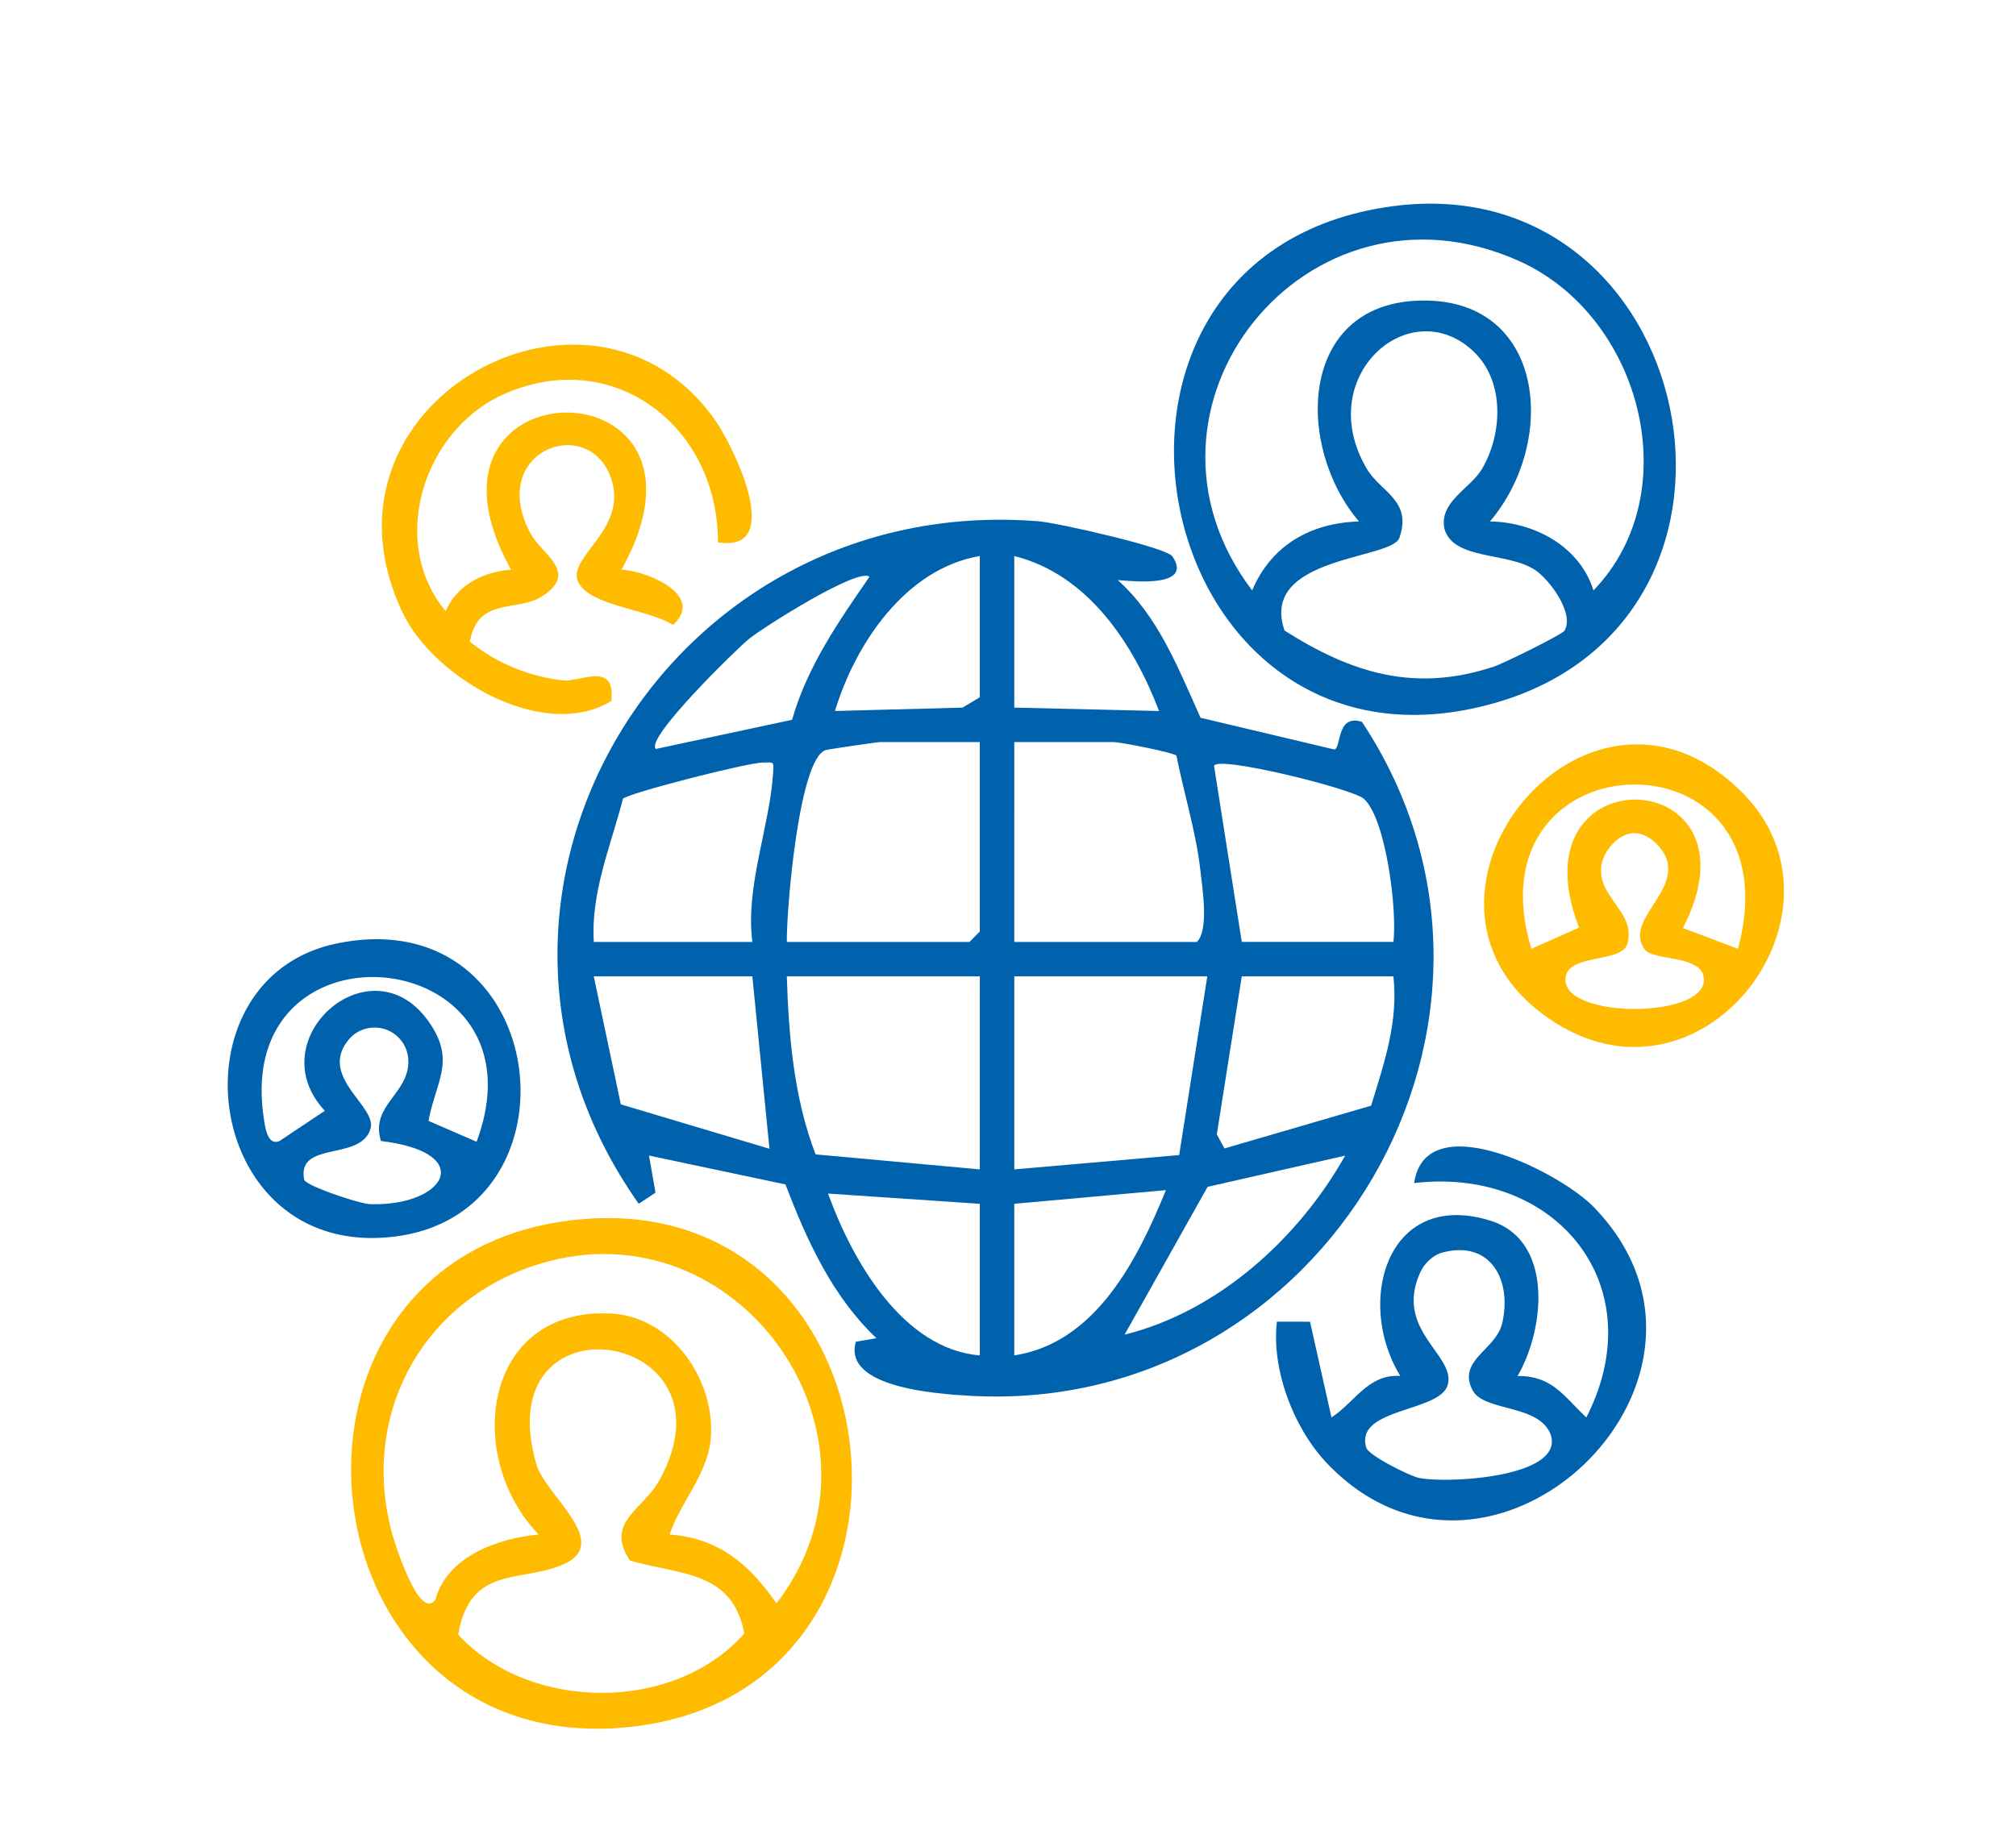 <svg xmlns="http://www.w3.org/2000/svg" xmlns:xlink="http://www.w3.org/1999/xlink" width="239" height="219" viewBox="0 0 239 219">
  <defs>
    <clipPath id="clip-path">
      <rect id="Rectangle_75" data-name="Rectangle 75" width="184.494" height="180.844" fill="none"/>
    </clipPath>
  </defs>
  <g id="Group_163" data-name="Group 163" transform="translate(430 -4809)">
    <rect id="Rectangle_86" data-name="Rectangle 86" width="239" height="219" transform="translate(-430 4809)" fill="#fff"/>
    <g id="Group_157" data-name="Group 157" transform="translate(-403 4833.151)">
      <g id="Group_139" data-name="Group 139" clip-path="url(#clip-path)">
        <path id="Path_145" data-name="Path 145" d="M120.741,50.217c2.506,3.749-4.813,2.936-6.489,2.8,4.864,4.353,7.2,10.545,9.821,16.329l15.857,3.762c.864-.137.193-4.245,3.273-3.281,23.3,35.2-4.373,82.281-46.423,79.922-3.945-.221-15.142-.971-13.574-6.411l2.438-.422c-5.242-4.969-8.259-11.62-10.781-18.231l-16.18-3.423.771,4.4-1.988,1.316c-25.631-36.3,3.21-84.484,47.415-80.928,2.219.178,15.142,3.091,15.862,4.167M97.9,50.166c-8.776,1.493-14.733,10.353-17.171,18.378l15.127-.4L97.9,66.918Zm4.086,0V68.144l17.17.4c-3.074-8-8.4-16.169-17.17-18.378m-17.161,2.46c-1.353-1.116-12.455,5.9-14.283,7.365-1.358,1.089-12.4,11.843-11.046,13.053l16.149-3.456c1.813-6.335,5.511-11.653,9.18-16.962M97.9,72.23H86.054c-.324,0-6.1.851-6.41.945-3.2.968-4.667,18.994-4.622,22.754H96.678L97.9,94.7Zm4.086,23.7h21.656c1.431-1.436.662-6.246.4-8.568-.517-4.523-1.942-9.053-2.829-13.515-.293-.385-6.726-1.616-7.374-1.616H101.99Zm-49.849,0h18.8c-.856-6.569,2.089-13.8,2.459-20.029.084-1.428.131-1.256-1.245-1.245-1.792.014-16.01,3.646-16.556,4.3-1.434,5.564-3.824,11.108-3.453,16.971m76.816,0h17.978c.458-3.671-.849-14.483-3.475-16.952-1.294-1.218-17.846-5.291-17.784-3.876Zm-58.021,4.086h-18.8l3.208,15.179,17.619,5.263Zm26.967,0H75.022c.223,7.11.843,14.439,3.411,21.109L97.9,122.9Zm26.967,0H101.99V122.9l19.548-1.7Zm22.064,0H128.957L126,118.742l.9,1.676,17.392-5.071c1.547-5.072,3.241-9.906,2.642-15.333m-5.72,21.255-16.309,3.7L115.065,142.5c11.088-2.756,20.6-11.381,26.15-21.231M97.9,126.982l-17.989-1.215c2.841,7.862,8.785,18.417,17.989,19.193Zm4.086,0V144.96c9.676-1.49,14.639-11.4,17.978-19.6Z" transform="translate(-8.744 -8.384)" fill="#0061ad"/>
        <path id="Path_146" data-name="Path 146" d="M44.854,147.37c39.023-3.8,45.152,56.641,5.487,60.232-39.157,3.544-45.116-56.377-5.487-60.232M55.66,184.725c5.872.423,9.491,3.583,12.665,8.161,15.091-19.591-4.408-47.445-28.03-40.271-13.942,4.233-21.361,17.918-17.553,31.936.309,1.14,3.26,10.585,5.161,7.869,1.379-5.118,7.383-7.23,12.228-7.7-8.937-9.282-6.567-26.99,8.6-26.2,7.311.379,12.524,8.135,11.777,15.091-.433,4.033-3.645,7.432-4.849,11.115m-4.707,3.082c-3.024-4.575,1.561-5.988,3.521-9.572,9.8-17.905-20.584-22.472-14.61-1.817,1.043,3.6,8.923,9.2,3.333,11.789-4.92,2.283-11.227.011-12.6,8.393,8.429,9.13,25.556,9.322,33.911-.136-1.373-7.5-7.707-6.94-13.56-8.657" transform="translate(-3.272 -26.909)" fill="#fb0"/>
        <path id="Path_147" data-name="Path 147" d="M163.088.317c36.15-4.915,47.624,48.732,12.293,58.871C134.144,71.02,121,6.038,163.088.317M187,45.866c11.2-11.6,5.657-32.542-8.774-39.046-25.2-11.356-48.136,17.389-31.687,39.043,2.267-5.367,6.945-8.013,12.662-8.177-7.532-8.854-7.177-25.588,6.917-26.183,15.133-.639,16.781,16.574,8.611,26.183,5.236.06,10.663,2.958,12.273,8.18M172.809,17.548c-7.559-7.2-19.135,2.981-12.67,13.9,1.658,2.8,5.393,3.713,3.856,8.181-.9,2.613-16.652,2.152-13.617,10.99,8,5.089,15.483,7.367,24.8,4.284,1.178-.39,8.12-3.809,8.393-4.274,1.205-2.055-1.787-6.082-3.526-7.216-3.26-2.126-9.675-1.123-10.713-4.871-.649-3.207,3.076-4.746,4.457-7.092,2.452-4.168,2.7-10.39-.98-13.9" transform="translate(-25.094 0)" fill="#0061ad"/>
        <path id="Path_148" data-name="Path 148" d="M158.111,174.372c-3.925-4.124-6.6-11.1-5.93-16.787l3.924.006,2.543,11.348c2.731-1.76,4.387-5.192,8.164-4.909-5.4-8.84-1.532-22.209,10.668-18.422,7.6,2.361,6.421,13,3.221,18.422,4.158-.053,5.557,2.5,8.165,4.909,8.017-15.721-3.692-29.759-20.416-27.787,1.365-9.323,17.226-1.334,21.277,2.83,19.753,20.3-12.124,50.873-31.615,30.39m13.35-24.883a4.56,4.56,0,0,0-2.393,2.5c-2.858,6.708,4.368,9.621,3.356,13.109-.941,3.244-11.048,2.7-9.656,7.416.279.946,5.156,3.37,6.268,3.6,3.308.673,16.958-.027,15.652-4.973-1.238-3.855-7.971-2.8-9.327-5.456-1.813-3.557,2.8-4.733,3.535-7.95,1.2-5.265-1.564-10.043-7.436-8.245" transform="translate(-27.801 -25.011)" fill="#0061ad"/>
        <path id="Path_149" data-name="Path 149" d="M62.2,43.893c.041-13.663-12.318-23.334-25.338-17.577-9.487,4.194-13.84,17.456-6.94,25.74,1.322-3.075,4.456-4.679,7.758-4.909-13.811-24.777,26.977-24.911,13.077,0,3.225.146,9.94,3.131,6.105,6.546-2.98-1.889-9.951-2.261-11.245-5.138-1.3-2.9,5.838-6.127,3.969-12.059-2.522-8-14.852-3.518-9.615,6.33,1.343,2.525,5.867,4.655,1.305,7.521-2.9,1.822-7.533,0-8.481,5.331a21.243,21.243,0,0,0,11.055,4.587c2,.239,6.233-2.343,5.711,2.446-8.007,4.885-21.015-2.668-24.736-10.463C12.955,27.385,47.014,8.721,61.734,29.229c2.371,3.3,8.5,15.989.463,14.664" transform="translate(-4.087 -3.74)" fill="#fb0"/>
        <path id="Path_150" data-name="Path 150" d="M212.894,84.2c13.891,13.972-4.255,38.412-22.048,27.36-22.118-13.739,3.288-46.228,22.048-27.36m-.534,18.5c7.1-26.454-32.17-25.5-24.5,0l5.66-2.509c-8.091-20.917,22.434-19.577,12.31.051Zm-12.53-13.711c-1.881.173-3.668,2.416-3.713,4.3-.083,3.578,4.241,5.222,3.094,8.907-.8,2.263-7.309.99-7.311,4.19,0,4.6,16.426,4.6,16.422,0,0-3.055-6.007-2.174-7.036-3.625-2.274-3.206,3.342-6.3,2.761-10.095-.274-1.787-2.345-3.847-4.218-3.674" transform="translate(-33.317 -14.342)" fill="#fb0"/>
        <path id="Path_151" data-name="Path 151" d="M12.937,107.24c25.331-5.223,29.743,31.8,6.959,34.74-22.979,2.967-27.055-30.6-6.959-34.74M29.5,130.752C38.264,107.2.7,103.426,4.255,127.823c.146,1,.4,3.449,1.866,2.851l5.39-3.593c-7.9-8.5,5.46-20.224,12.273-10.625,3.314,4.669.919,7.008.018,11.82Zm-11.333-.091c-1.393-4.395,3.8-5.737,3.194-10.078a4.007,4.007,0,0,0-6.933-2.048c-3.815,4.425,3.2,7.948,2.511,10.6-1.039,3.981-8.768,1.426-7.878,6.108.137.718,6.594,2.872,7.81,2.908,8.964.27,12.689-6.109,1.3-7.487" transform="translate(0 -19.512)" fill="#0061ad"/>
      </g>
    </g>
  </g>
</svg>
